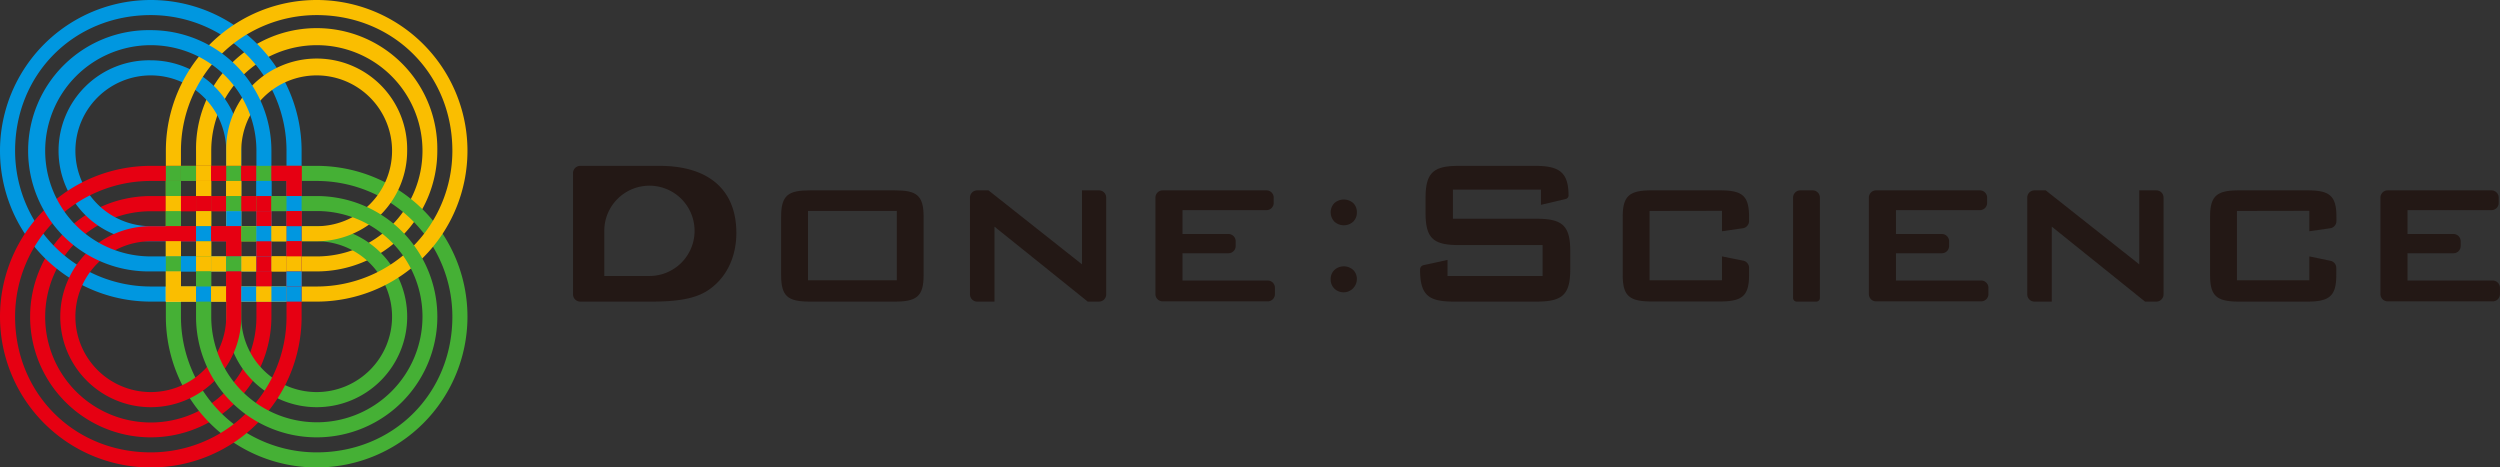 <svg xmlns="http://www.w3.org/2000/svg" viewBox="0 0 733.75 137.2"><rect x="0" y="0" width="733.75" height="137.2" fill="#333333" stroke="none"/><defs><style>.cls-1{fill:#fabe00;}.cls-2{fill:#e60012;}.cls-3{fill:#0097e0;}.cls-4{fill:#45b035;}.cls-5{fill:#fff;}.cls-6{fill:none;}.cls-7{fill:#231815;}</style></defs><g id="レイヤー_2" data-name="レイヤー 2"><g id="レイヤー_1-2" data-name="レイヤー 1"><path class="cls-1" d="M128.35,44.26a35.41,35.41,0,1,0-70.81,0v35.4h35.4A35.4,35.4,0,0,0,128.35,44.26Zm-35.41,31H62v-31a31,31,0,1,1,31,31Z"/><path class="cls-2" d="M79.66,57.54v35.4a35.41,35.41,0,1,1-35.4-35.4ZM44.26,62a31,31,0,1,0,31,31V62Z"/><path class="cls-3" d="M44.26,0a44.26,44.26,0,0,0,0,88.52H88.52V44.26A44.27,44.27,0,0,0,44.26,0ZM84.09,44.26V84.09H44.26A39.83,39.83,0,0,1,4.43,44.26c0-22.55,17.28-39.83,39.83-39.83A39.83,39.83,0,0,1,84.09,44.26Z"/><path class="cls-3" d="M44.26,17.7a26.56,26.56,0,1,0,0,53.11H70.81V44.26A26.56,26.56,0,0,0,44.26,17.7ZM66.39,44.26V66.39H44.26A22.13,22.13,0,1,1,66.39,44.26Z"/><path class="cls-4" d="M48.68,48.68H92.94A44.26,44.26,0,1,1,48.68,92.94Zm4.43,44.26a39.83,39.83,0,0,0,39.83,39.83c22.55,0,39.83-17.28,39.83-39.83A39.83,39.83,0,0,0,92.94,53.11H53.11Z"/><path class="cls-4" d="M66.39,66.39H92.94A26.56,26.56,0,1,1,66.39,92.94Zm4.42,26.55A22.13,22.13,0,1,0,92.94,70.81H70.81Z"/><rect class="cls-5" x="48.68" y="66.39" width="4.43" height="4.43"/><rect class="cls-5" x="48.68" y="75.24" width="4.43" height="4.43"/><rect class="cls-5" x="48.68" y="84.09" width="4.43" height="4.43"/><rect class="cls-5" x="57.54" y="66.39" width="4.43" height="4.43"/><rect class="cls-5" x="57.54" y="75.24" width="4.43" height="4.43"/><rect class="cls-5" x="57.54" y="84.09" width="4.43" height="4.43"/><rect class="cls-5" x="66.39" y="66.39" width="4.43" height="4.43"/><rect class="cls-5" x="66.39" y="75.24" width="4.43" height="4.43"/><rect class="cls-5" x="66.39" y="84.09" width="4.43" height="4.43"/><rect class="cls-5" x="84.09" y="57.54" width="4.43" height="4.43"/><rect class="cls-5" x="75.24" y="57.54" width="4.43" height="4.43"/><rect class="cls-5" x="66.39" y="48.68" width="4.43" height="4.43"/><rect class="cls-5" x="66.39" y="57.54" width="4.43" height="4.43"/><rect class="cls-5" x="75.24" y="66.39" width="4.43" height="4.43"/><path class="cls-6" d="M115.07,44.26a22.13,22.13,0,0,0-44.26,0V66.39H92.94A22.13,22.13,0,0,0,115.07,44.26Z"/><path class="cls-6" d="M123.92,44.26a31,31,0,0,0-62,0v31h31A31,31,0,0,0,123.92,44.26Zm-31,26.55H66.39V44.26A26.56,26.56,0,1,1,92.94,70.81Z"/><path class="cls-6" d="M132.77,44.26c0-22.55-17.28-39.83-39.83-39.83A39.83,39.83,0,0,0,53.11,44.26V84.09H92.94A39.83,39.83,0,0,0,132.77,44.26ZM92.94,79.66H57.54V44.26a35.41,35.41,0,1,1,35.4,35.4Z"/><path class="cls-1" d="M137.2,44.26a44.26,44.26,0,0,0-88.52,0V88.52H92.94A44.26,44.26,0,0,0,137.2,44.26ZM92.94,84.09H53.11V44.26A39.83,39.83,0,0,1,92.94,4.43c22.55,0,39.83,17.28,39.83,39.83A39.83,39.83,0,0,1,92.94,84.09Z"/><path class="cls-1" d="M119.5,44.26a26.56,26.56,0,1,0-53.11,0V70.81H92.94A26.56,26.56,0,0,0,119.5,44.26ZM92.94,66.39H70.81V44.26A22.13,22.13,0,1,1,92.94,66.39Z"/><path class="cls-2" d="M88.52,48.68V92.94A44.26,44.26,0,1,1,44.26,48.68ZM44.26,53.11A39.83,39.83,0,0,0,4.43,92.94c0,22.55,17.28,39.83,39.83,39.83A39.83,39.83,0,0,0,84.09,92.94V53.11Z"/><path class="cls-2" d="M70.81,66.39V92.94A26.56,26.56,0,1,1,44.26,66.39ZM44.26,70.81A22.13,22.13,0,1,0,66.39,92.94V70.81Z"/><path class="cls-3" d="M44.26,8.85a35.41,35.41,0,1,0,0,70.81h35.4V44.26A35.4,35.4,0,0,0,44.26,8.85Zm31,35.41v31h-31a31,31,0,1,1,31-31Z"/><path class="cls-4" d="M57.54,57.54h35.4a35.41,35.41,0,1,1-35.4,35.4ZM62,92.94a31,31,0,1,0,31-31H62Z"/><rect class="cls-4" x="48.68" y="48.68" width="4.43" height="4.43"/><rect class="cls-4" x="53.11" y="48.68" width="4.43" height="4.43"/><rect class="cls-1" x="57.54" y="48.68" width="4.43" height="4.43"/><rect class="cls-2" x="61.96" y="48.68" width="4.43" height="4.43"/><rect class="cls-4" x="66.39" y="48.68" width="4.43" height="4.43"/><rect class="cls-2" x="70.81" y="48.68" width="4.43" height="4.43"/><rect class="cls-4" x="75.24" y="48.68" width="4.43" height="4.43"/><rect class="cls-2" x="79.66" y="48.68" width="4.43" height="4.43"/><rect class="cls-2" x="84.09" y="48.68" width="4.43" height="4.43"/><rect class="cls-4" x="48.68" y="53.11" width="4.43" height="4.43"/><rect class="cls-6" x="53.11" y="53.11" width="4.43" height="4.43"/><rect class="cls-1" x="57.54" y="53.11" width="4.43" height="4.43"/><rect class="cls-6" x="61.96" y="53.11" width="4.43" height="4.43"/><rect class="cls-1" x="66.39" y="53.11" width="4.43" height="4.43"/><rect class="cls-6" x="70.81" y="53.11" width="4.43" height="4.43"/><rect class="cls-3" x="75.24" y="53.11" width="4.43" height="4.43"/><rect class="cls-6" x="79.66" y="53.11" width="4.43" height="4.43"/><rect class="cls-2" x="84.09" y="53.11" width="4.43" height="4.43"/><rect class="cls-1" x="48.68" y="57.54" width="4.43" height="4.43"/><rect class="cls-2" x="53.11" y="57.54" width="4.43" height="4.43"/><rect class="cls-2" x="57.54" y="57.54" width="4.43" height="4.43"/><rect class="cls-2" x="61.96" y="57.54" width="4.43" height="4.43"/><rect class="cls-4" x="66.39" y="57.54" width="4.43" height="4.43"/><rect class="cls-2" x="70.81" y="57.54" width="4.43" height="4.43"/><rect class="cls-2" x="75.24" y="57.54" width="4.43" height="4.43"/><rect class="cls-4" x="79.66" y="57.54" width="4.43" height="4.43"/><rect class="cls-3" x="84.09" y="57.54" width="4.43" height="4.43"/><rect class="cls-4" x="48.68" y="61.96" width="4.43" height="4.43"/><rect class="cls-1" x="57.54" y="61.96" width="4.43" height="4.43"/><rect class="cls-6" x="61.96" y="61.96" width="4.43" height="4.43"/><rect class="cls-3" x="66.39" y="61.96" width="4.43" height="4.43"/><rect class="cls-6" x="70.81" y="61.96" width="4.43" height="4.43"/><rect class="cls-2" x="75.24" y="61.96" width="4.43" height="4.43"/><rect class="cls-6" x="79.66" y="61.96" width="4.43" height="4.43"/><rect class="cls-2" x="84.09" y="61.96" width="4.43" height="4.43"/><rect class="cls-2" x="48.68" y="66.39" width="4.43" height="4.43"/><rect class="cls-2" x="53.11" y="66.39" width="4.43" height="4.43"/><rect class="cls-3" x="57.54" y="66.39" width="4.43" height="4.43"/><rect class="cls-2" x="61.96" y="66.39" width="4.43" height="4.43"/><rect class="cls-2" x="66.39" y="66.39" width="4.43" height="4.43"/><rect class="cls-4" x="70.81" y="66.39" width="4.43" height="4.43"/><rect class="cls-3" x="75.24" y="66.39" width="4.43" height="4.43"/><rect class="cls-1" x="79.66" y="66.39" width="4.43" height="4.43"/><rect class="cls-3" x="84.09" y="66.39" width="4.43" height="4.43"/><rect class="cls-1" x="48.68" y="70.81" width="4.43" height="4.43"/><rect class="cls-6" x="53.11" y="70.81" width="4.43" height="4.43"/><rect class="cls-1" x="57.54" y="70.81" width="4.43" height="4.43"/><rect class="cls-6" x="61.96" y="70.81" width="4.43" height="4.43"/><rect class="cls-2" x="66.39" y="70.81" width="4.43" height="4.43"/><rect class="cls-6" x="70.81" y="70.81" width="4.43" height="4.43"/><rect class="cls-2" x="75.24" y="70.81" width="4.43" height="4.43"/><rect class="cls-6" x="79.66" y="70.81" width="4.43" height="4.43"/><rect class="cls-2" x="84.09" y="70.81" width="4.43" height="4.43"/><rect class="cls-4" x="48.68" y="75.24" width="4.43" height="4.43"/><rect class="cls-3" x="53.11" y="75.24" width="4.43" height="4.43"/><rect class="cls-1" x="57.54" y="75.24" width="4.43" height="4.43"/><rect class="cls-1" x="61.96" y="75.24" width="4.43" height="4.43"/><rect class="cls-4" x="66.39" y="75.24" width="4.43" height="4.43"/><rect class="cls-1" x="70.81" y="75.24" width="4.43" height="4.43"/><rect class="cls-2" x="75.24" y="75.24" width="4.43" height="4.43"/><rect class="cls-1" x="79.66" y="75.24" width="4.43" height="4.43"/><rect class="cls-1" x="84.09" y="75.24" width="4.43" height="4.43"/><rect class="cls-1" x="48.68" y="79.66" width="4.43" height="4.43"/><rect class="cls-6" x="53.11" y="79.66" width="4.43" height="4.43"/><rect class="cls-4" x="57.54" y="79.66" width="4.43" height="4.43"/><rect class="cls-6" x="61.96" y="79.66" width="4.43" height="4.43"/><rect class="cls-2" x="66.39" y="79.66" width="4.43" height="4.43"/><rect class="cls-6" x="70.81" y="79.66" width="4.43" height="4.43"/><rect class="cls-2" x="75.24" y="79.66" width="4.43" height="4.43"/><rect class="cls-6" x="79.66" y="79.66" width="4.43" height="4.43"/><rect class="cls-3" x="84.09" y="79.66" width="4.43" height="4.43"/><rect class="cls-1" x="48.68" y="84.09" width="4.43" height="4.43"/><rect class="cls-1" x="53.11" y="84.09" width="4.43" height="4.43"/><rect class="cls-3" x="57.54" y="84.09" width="4.43" height="4.43"/><rect class="cls-1" x="61.96" y="84.09" width="4.43" height="4.43"/><rect class="cls-2" x="66.39" y="84.09" width="4.43" height="4.43"/><rect class="cls-3" x="70.81" y="84.09" width="4.43" height="4.43"/><rect class="cls-1" x="75.24" y="84.09" width="4.43" height="4.43"/><rect class="cls-3" x="79.66" y="84.09" width="4.43" height="4.43"/><rect class="cls-3" x="84.09" y="84.09" width="4.43" height="4.43"/><path class="cls-7" d="M237.67,55.87h25c6.35,0,8.41,1.45,8.41,7.72v17.2c0,6.2-2.06,7.73-8.41,7.73h-25c-6.42,0-8.41-1.53-8.41-7.73V63.59C229.26,57.32,231.33,55.87,237.67,55.87Zm25.54,26.38V61.91H237.14V82.25Z"/><path class="cls-7" d="M286.81,55.87h3.31l27.44,21.71V55.87h5A2.12,2.12,0,0,1,324.67,58V86.39a2.12,2.12,0,0,1-2.12,2.13h-3.3l-27.37-22v22h-5.07a2.12,2.12,0,0,1-2.12-2.13V58A2.12,2.12,0,0,1,286.81,55.87Z"/><path class="cls-7" d="M341.25,55.87h30.46A2.12,2.12,0,0,1,373.83,58v1.56a2.12,2.12,0,0,1-2.12,2.12H347.07v7h13.47a2.12,2.12,0,0,1,2.13,2.12v1.41a2.12,2.12,0,0,1-2.13,2.12H347.07v8h25a2.12,2.12,0,0,1,2.12,2.12v1.87a2.12,2.12,0,0,1-2.12,2.13H341.25a2.13,2.13,0,0,1-2.13-2.13V58A2.13,2.13,0,0,1,341.25,55.87Z"/><path class="cls-7" d="M426.43,55.64V64.2H451c7.42,0,9.87,1.92,9.87,9.41v5.5c0,7.5-2.45,9.41-9.87,9.41H426.66c-7.42,0-9.87-1.91-9.87-9.41h0a1.33,1.33,0,0,1,1-1.29l7.06-1.54V81h27.9V71.93H428.18c-7.41,0-9.78-1.91-9.78-9.41V58.09c0-7.49,2.37-9.41,9.78-9.41h22.41c7,0,9.78,1.84,9.78,8.72h0a1.06,1.06,0,0,1-.82,1l-7.28,1.72V55.64Z"/><path class="cls-7" d="M484.15,61.91V82.25H505.4v-7l6.25,1.26a2.12,2.12,0,0,1,1.7,2.08v2.16c0,6.12-2.06,7.73-8.49,7.73H484.68c-6.5,0-8.41-1.69-8.41-7.73V63.59c0-6.11,2-7.72,8.41-7.72h20.18c6.43,0,8.49,1.53,8.49,7.72v1.3a2.13,2.13,0,0,1-1.82,2.1l-6.13.88v-6Z"/><path class="cls-7" d="M528.39,55.87H532A2.12,2.12,0,0,1,534.14,58V87.45a1.06,1.06,0,0,1-1.06,1.07h-5.75a1.06,1.06,0,0,1-1.06-1.07V58A2.12,2.12,0,0,1,528.39,55.87Z"/><path class="cls-7" d="M550.64,55.87H581.1A2.12,2.12,0,0,1,583.22,58v1.56a2.12,2.12,0,0,1-2.12,2.12H556.47v7h13.47a2.12,2.12,0,0,1,2.12,2.12v1.41a2.12,2.12,0,0,1-2.12,2.12H556.47v8h25a2.12,2.12,0,0,1,2.13,2.12v1.87a2.13,2.13,0,0,1-2.13,2.13H550.64a2.13,2.13,0,0,1-2.13-2.13V58A2.13,2.13,0,0,1,550.64,55.87Z"/><path class="cls-7" d="M597.12,55.87h3.3l27.45,21.71V55.87h5A2.12,2.12,0,0,1,635,58V86.39a2.12,2.12,0,0,1-2.12,2.13h-3.31l-27.37-22v22h-5.06A2.12,2.12,0,0,1,595,86.39V58A2.12,2.12,0,0,1,597.12,55.87Z"/><path class="cls-7" d="M656.54,61.91V82.25h21.25v-7L684,76.55a2.12,2.12,0,0,1,1.7,2.08v2.16c0,6.12-2.06,7.73-8.48,7.73H657.07c-6.5,0-8.41-1.69-8.41-7.73V63.59c0-6.11,2-7.72,8.41-7.72h20.19c6.42,0,8.48,1.53,8.48,7.72v1.3a2.12,2.12,0,0,1-1.82,2.1l-6.13.88v-6Z"/><path class="cls-7" d="M700.79,55.87h30.46A2.12,2.12,0,0,1,733.37,58v1.56a2.12,2.12,0,0,1-2.12,2.12H706.61v7h13.47a2.12,2.12,0,0,1,2.13,2.12v1.41a2.12,2.12,0,0,1-2.13,2.12H706.61v8h25a2.12,2.12,0,0,1,2.12,2.12v1.87a2.12,2.12,0,0,1-2.12,2.13H700.79a2.13,2.13,0,0,1-2.13-2.13V58A2.13,2.13,0,0,1,700.79,55.87Z"/><path class="cls-7" d="M193.56,48.68H170.31a2.13,2.13,0,0,0-2.13,2.13V86.39a2.13,2.13,0,0,0,2.13,2.13h20.88c7,0,12.39-.69,16.21-3.06,5.51-3.44,8.72-9.63,8.72-17.13C216.12,56,208.32,48.68,193.56,48.68ZM190.6,81H177.36V67.78A13.25,13.25,0,1,1,190.6,81Z"/><path class="cls-7" d="M398.24,62.34a3.67,3.67,0,0,1-1.07,2.71,4.09,4.09,0,0,1-5.52,0,3.93,3.93,0,0,1,0-5.45,4.18,4.18,0,0,1,5.52,0A3.66,3.66,0,0,1,398.24,62.34Zm0,19.61a3.9,3.9,0,0,1-6.59,2.77,3.71,3.71,0,0,1-1.1-2.77,3.62,3.62,0,0,1,1.1-2.71,4.09,4.09,0,0,1,5.52,0A3.67,3.67,0,0,1,398.24,82Z"/></g></g></svg>
